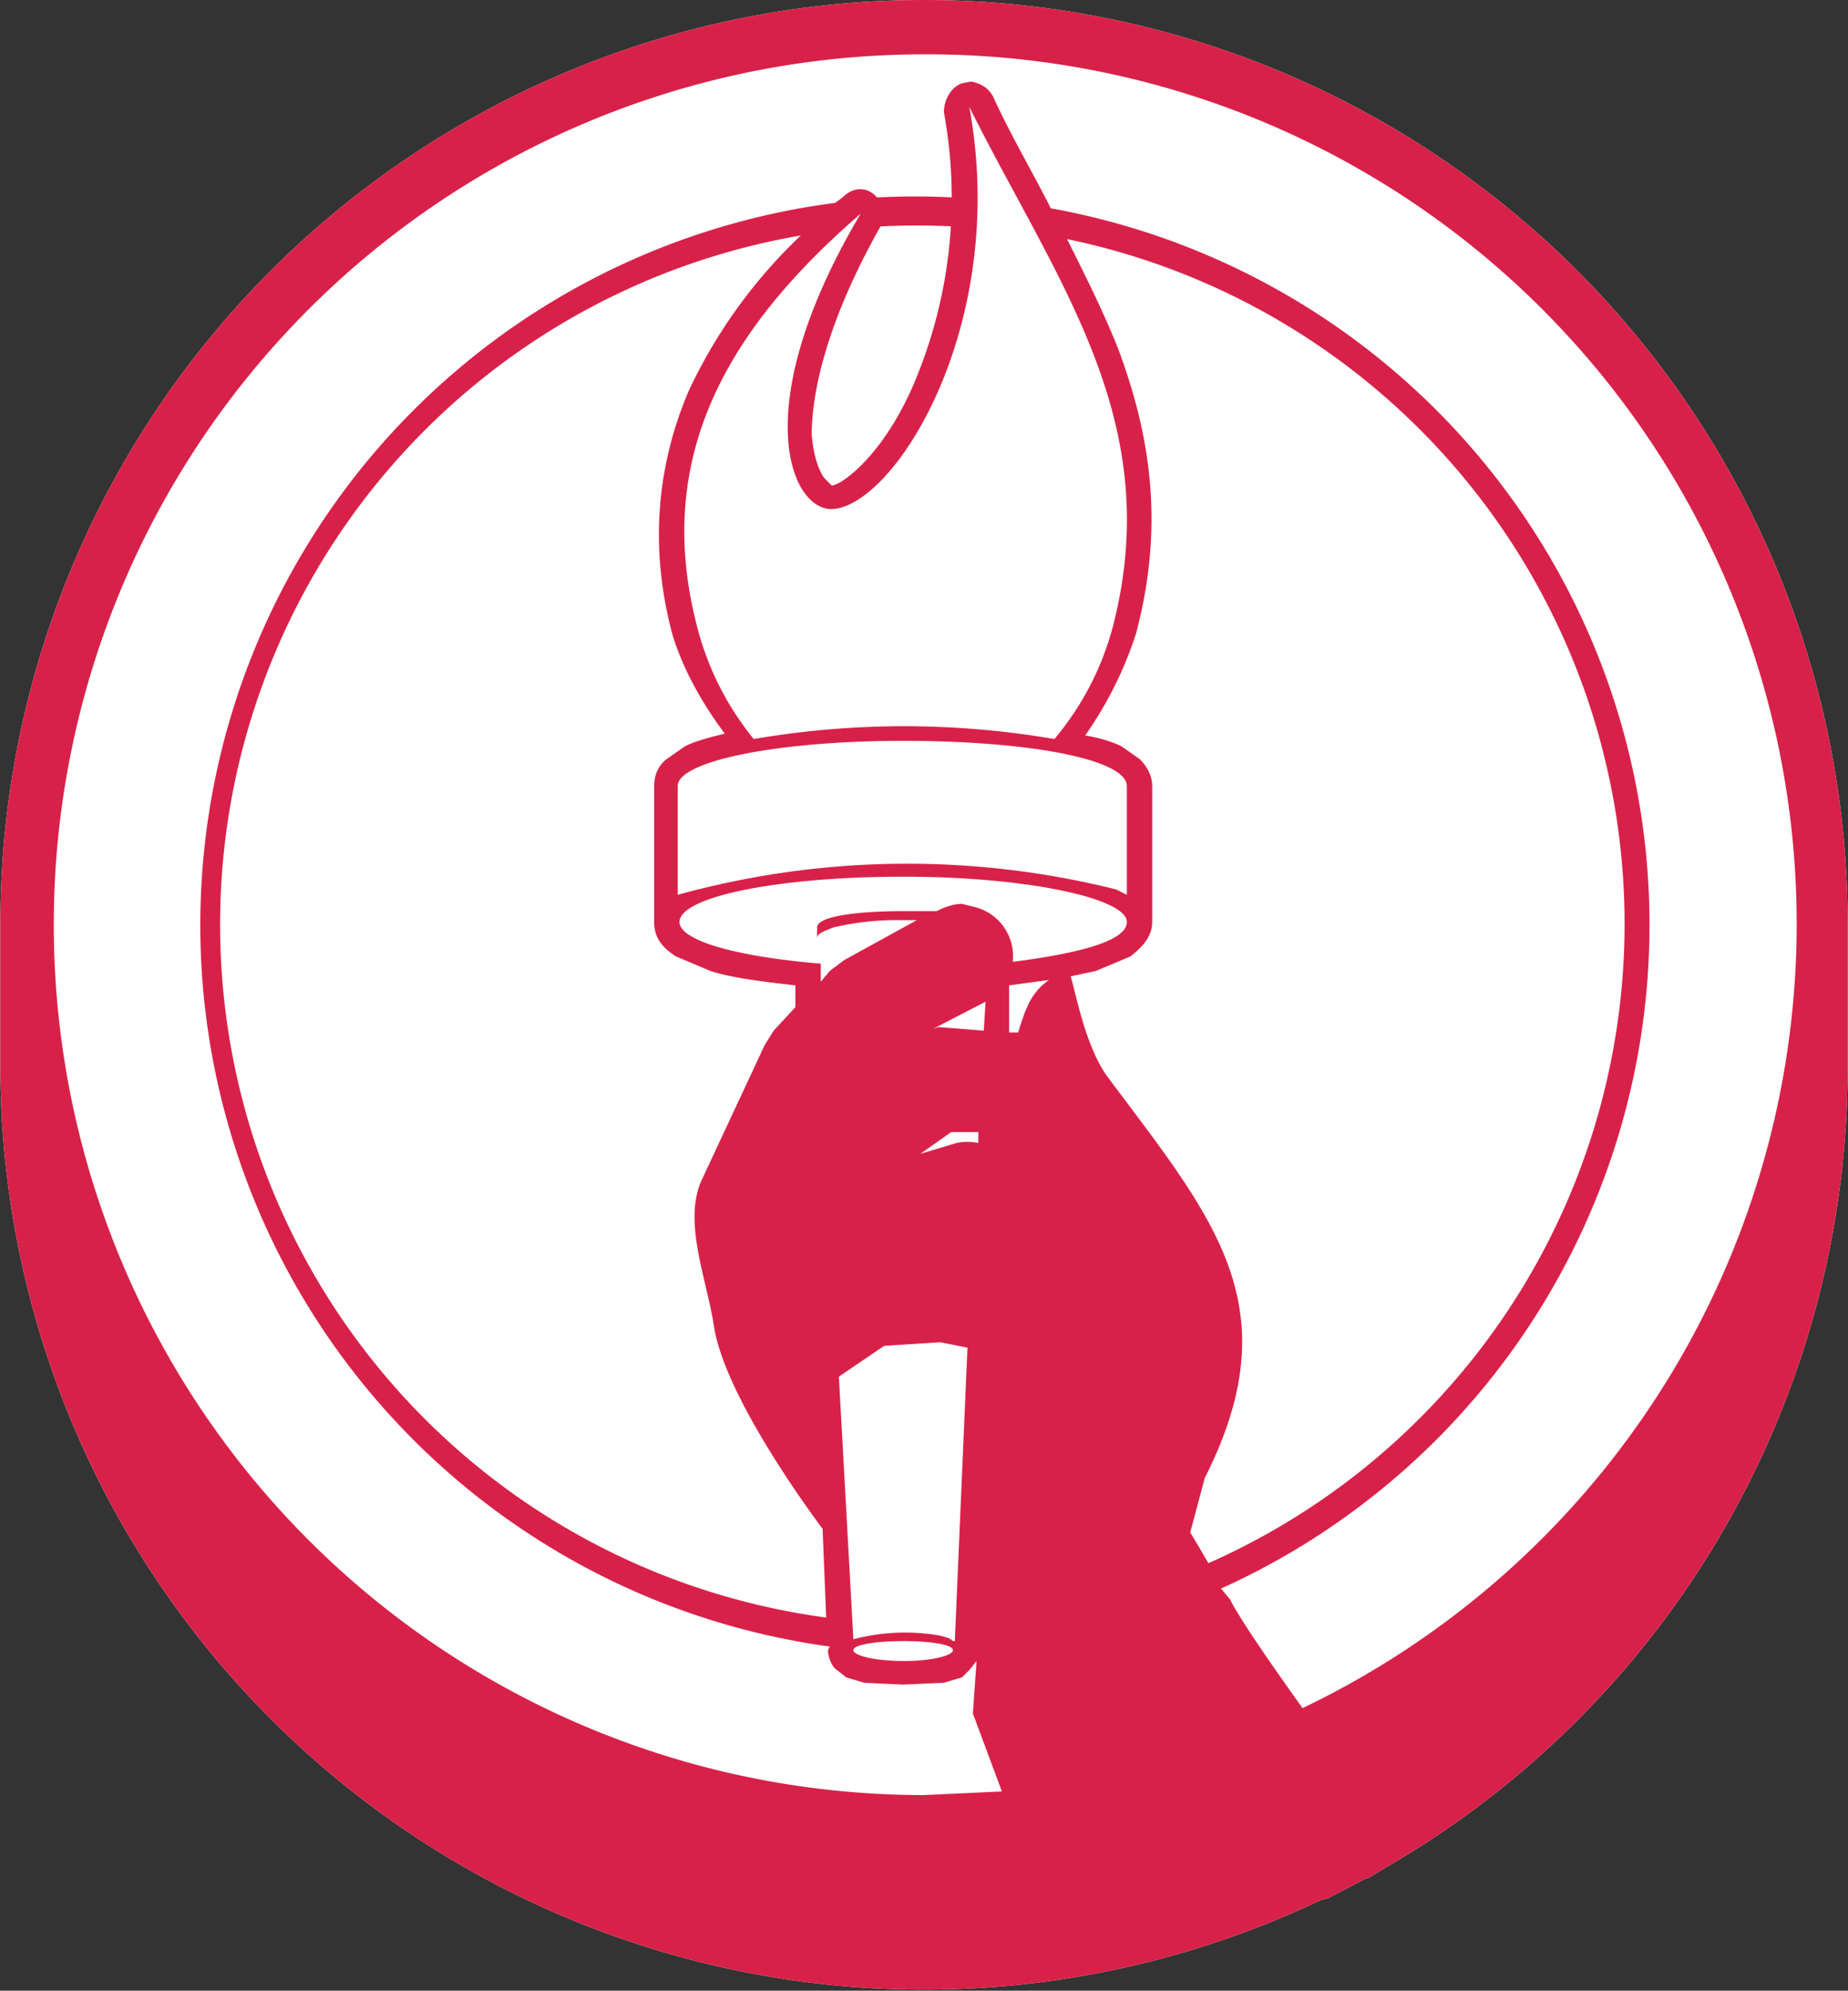 <svg xmlns="http://www.w3.org/2000/svg" version="1.1" xmlns:xlink="http://www.w3.org/1999/xlink" xmlns:svgjs="http://svgjs.dev/svgjs" width="385.5" height="415.2"><rect width="100%" height="100%" fill="#333333" stroke="none"/><svg width="385.5" height="415.2" viewBox="0 0 102 109.9" xml:space="preserve" xmlns="http://www.w3.org/2000/svg"><path style="color:#000;fill:#fff;fill-opacity:1;stroke-linecap:round;stroke-linejoin:round;-inkscape-stroke:none;paint-order:fill markers stroke" d="M415.9 88a51 51 0 0 0-51 51v7.9a51 51 0 0 0 72.9 46l.4-.1 2.1-1.1h.1l2-1.2a51 51 0 0 0 24.5-43.6V139a51 51 0 0 0-51-51z" transform="translate(-364.9 -88)"></path><path style="color:#000;fill:#d82149;fill-opacity:1;stroke-linecap:round;stroke-linejoin:round;-inkscape-stroke:none;paint-order:fill markers stroke" d="M415.9 88a51 51 0 0 0-51 51v7.9a51 51 0 0 0 72.9 46l.4-.1 2.1-1.1h.1l2-1.2a51 51 0 0 0 24.5-43.6V139a51 51 0 0 0-51-51zm0 3a48 48 0 0 1 20.9 91.3c-2-2.8-3.5-5-4-6l-.5-.6a40.2 40.2 0 0 0-9.4-76.2c-1-2-2.2-4-3.2-6.2-.3-.5-.7-.7-1.2-.8l-.5.1c-.6.2-1 .9-1 1.6a26.2 26.2 0 0 1-1.5 14.6c-.8 2-1.8 3.5-2.7 4.5-.9 1-1.7 1.5-2 1.5l-.4-.4c-.3-.4-.6-1.2-.7-2.4 0-2.3.8-6.2 3.8-11.5a39.1 39.1 0 0 1 4 0v-1.6a40.7 40.7 0 0 0-4.2 0c-.4-.5-1.2-.7-1.9 0l-.4.3a40.2 40.2 0 0 0-.3 79.7l-.1.2c0 .5.3 1 .5 1.1l.5.4 1 .3 2.1.1 2.3-.1 1-.3.4-.4.4-.5-.2 2.9 1.6 4.3-4.3.2a48 48 0 1 1 0-96.1zm2.5 2.9c4.9 9.8 10.9 17.4 7.9 28.8a16 16 0 0 1-3.2 6.1 49 49 0 0 0-16.6 0 16.1 16.1 0 0 1-3.1-6.1c-2.5-9.4 1.6-16.5 9-22.9-6.4 10.8-3.8 16.5-1.5 16.3 3.5-.3 9.7-10.3 7.5-22.2zm-4.9 5.4zm-4.4 1.7a28.3 28.3 0 0 0-6.2 8.6c-1.7 4-2.2 8.5-.9 13.4.6 2 1.7 3.9 2.9 5.5-.8.2-1.6.4-2.2.7l-1 .7c-.4.3-.7.8-.7 1.5v7.5c0 1 .6 1.5 1.2 1.9l1.9.8c1.2.4 3 .6 4.7.8v1.2l-1.2 1.3-.5.8-3.5 7.5c-1 2.3.3 5.4.7 8 .6 4 5.7 10.8 6 11.2l.2 4.9a38.6 38.6 0 0 1-1.4-76.3zm14.7.2a38.6 38.6 0 0 1 7.8 73.1 62.3 62.3 0 0 0-1-1.7l.8-3c4.8-9.5.5-14.3-5.4-22.2-1.2-1.7-1.7-4.5-2-5.5l1.4-.3 1.9-.8c.5-.4 1.2-1 1.2-1.9v-7.5c0-.7-.4-1.2-.7-1.5l-1-.7c-.6-.3-1.4-.5-2-.6a21 21 0 0 0 2.8-5.6c1.6-6 .8-11-1-15.8-.8-2-1.8-4-2.8-6zm-9 27.7c6.8 0 12.3 1 12.3 2.5v6l-.6-.3a47.6 47.6 0 0 0-24.2.3v-6c0-1.4 5.6-2.5 12.4-2.5zm0 7.5c6.8 0 12.3 1.2 12.3 2.5 0 1-2.4 1.7-6.3 2.2a2.8 2.8 0 0 0-2-3l-.8-.2c-.5 0-1 .2-1.4.4h-1.8c-2.7 0-4.8.3-4.8.9v.6c0-.2.2-.3.4-.4l.5-.2a15 15 0 0 1 3.8-.4h.8l-4 2.2-.8.6-.5.6v-1c-4.8-.4-7.8-1.3-7.8-2.3 0-1.4 5.5-2.5 12.3-2.5zm8 5.7c-1 .7-1.3 1.6-1.7 2.9h-.5v-2.6l2.2-.3zm-3.5 1.2-.1 1.6-2.5-.2-.3.1zm-1.9 7.2h1.5v.6a3 3 0 0 0-1.2 0l-2 .6zm-.6 11.6 1.5.3-.7 16.2h-.1c-.2-.2-.4-.2-.7-.3a11.1 11.1 0 0 0-4.8.2l-.8-14.5 2.5-1.7zm-2 16.5c1.5 0 2.7.2 2.7.5s-1.2.6-2.7.6c-1.6 0-2.8-.3-2.8-.6s1.2-.5 2.8-.5zm4 .2z" transform="translate(-364.9 -88)"></path></svg><style>@media (prefers-color-scheme: light) { :root { filter: none; } }
@media (prefers-color-scheme: dark) { :root { filter: none; } }
</style></svg>